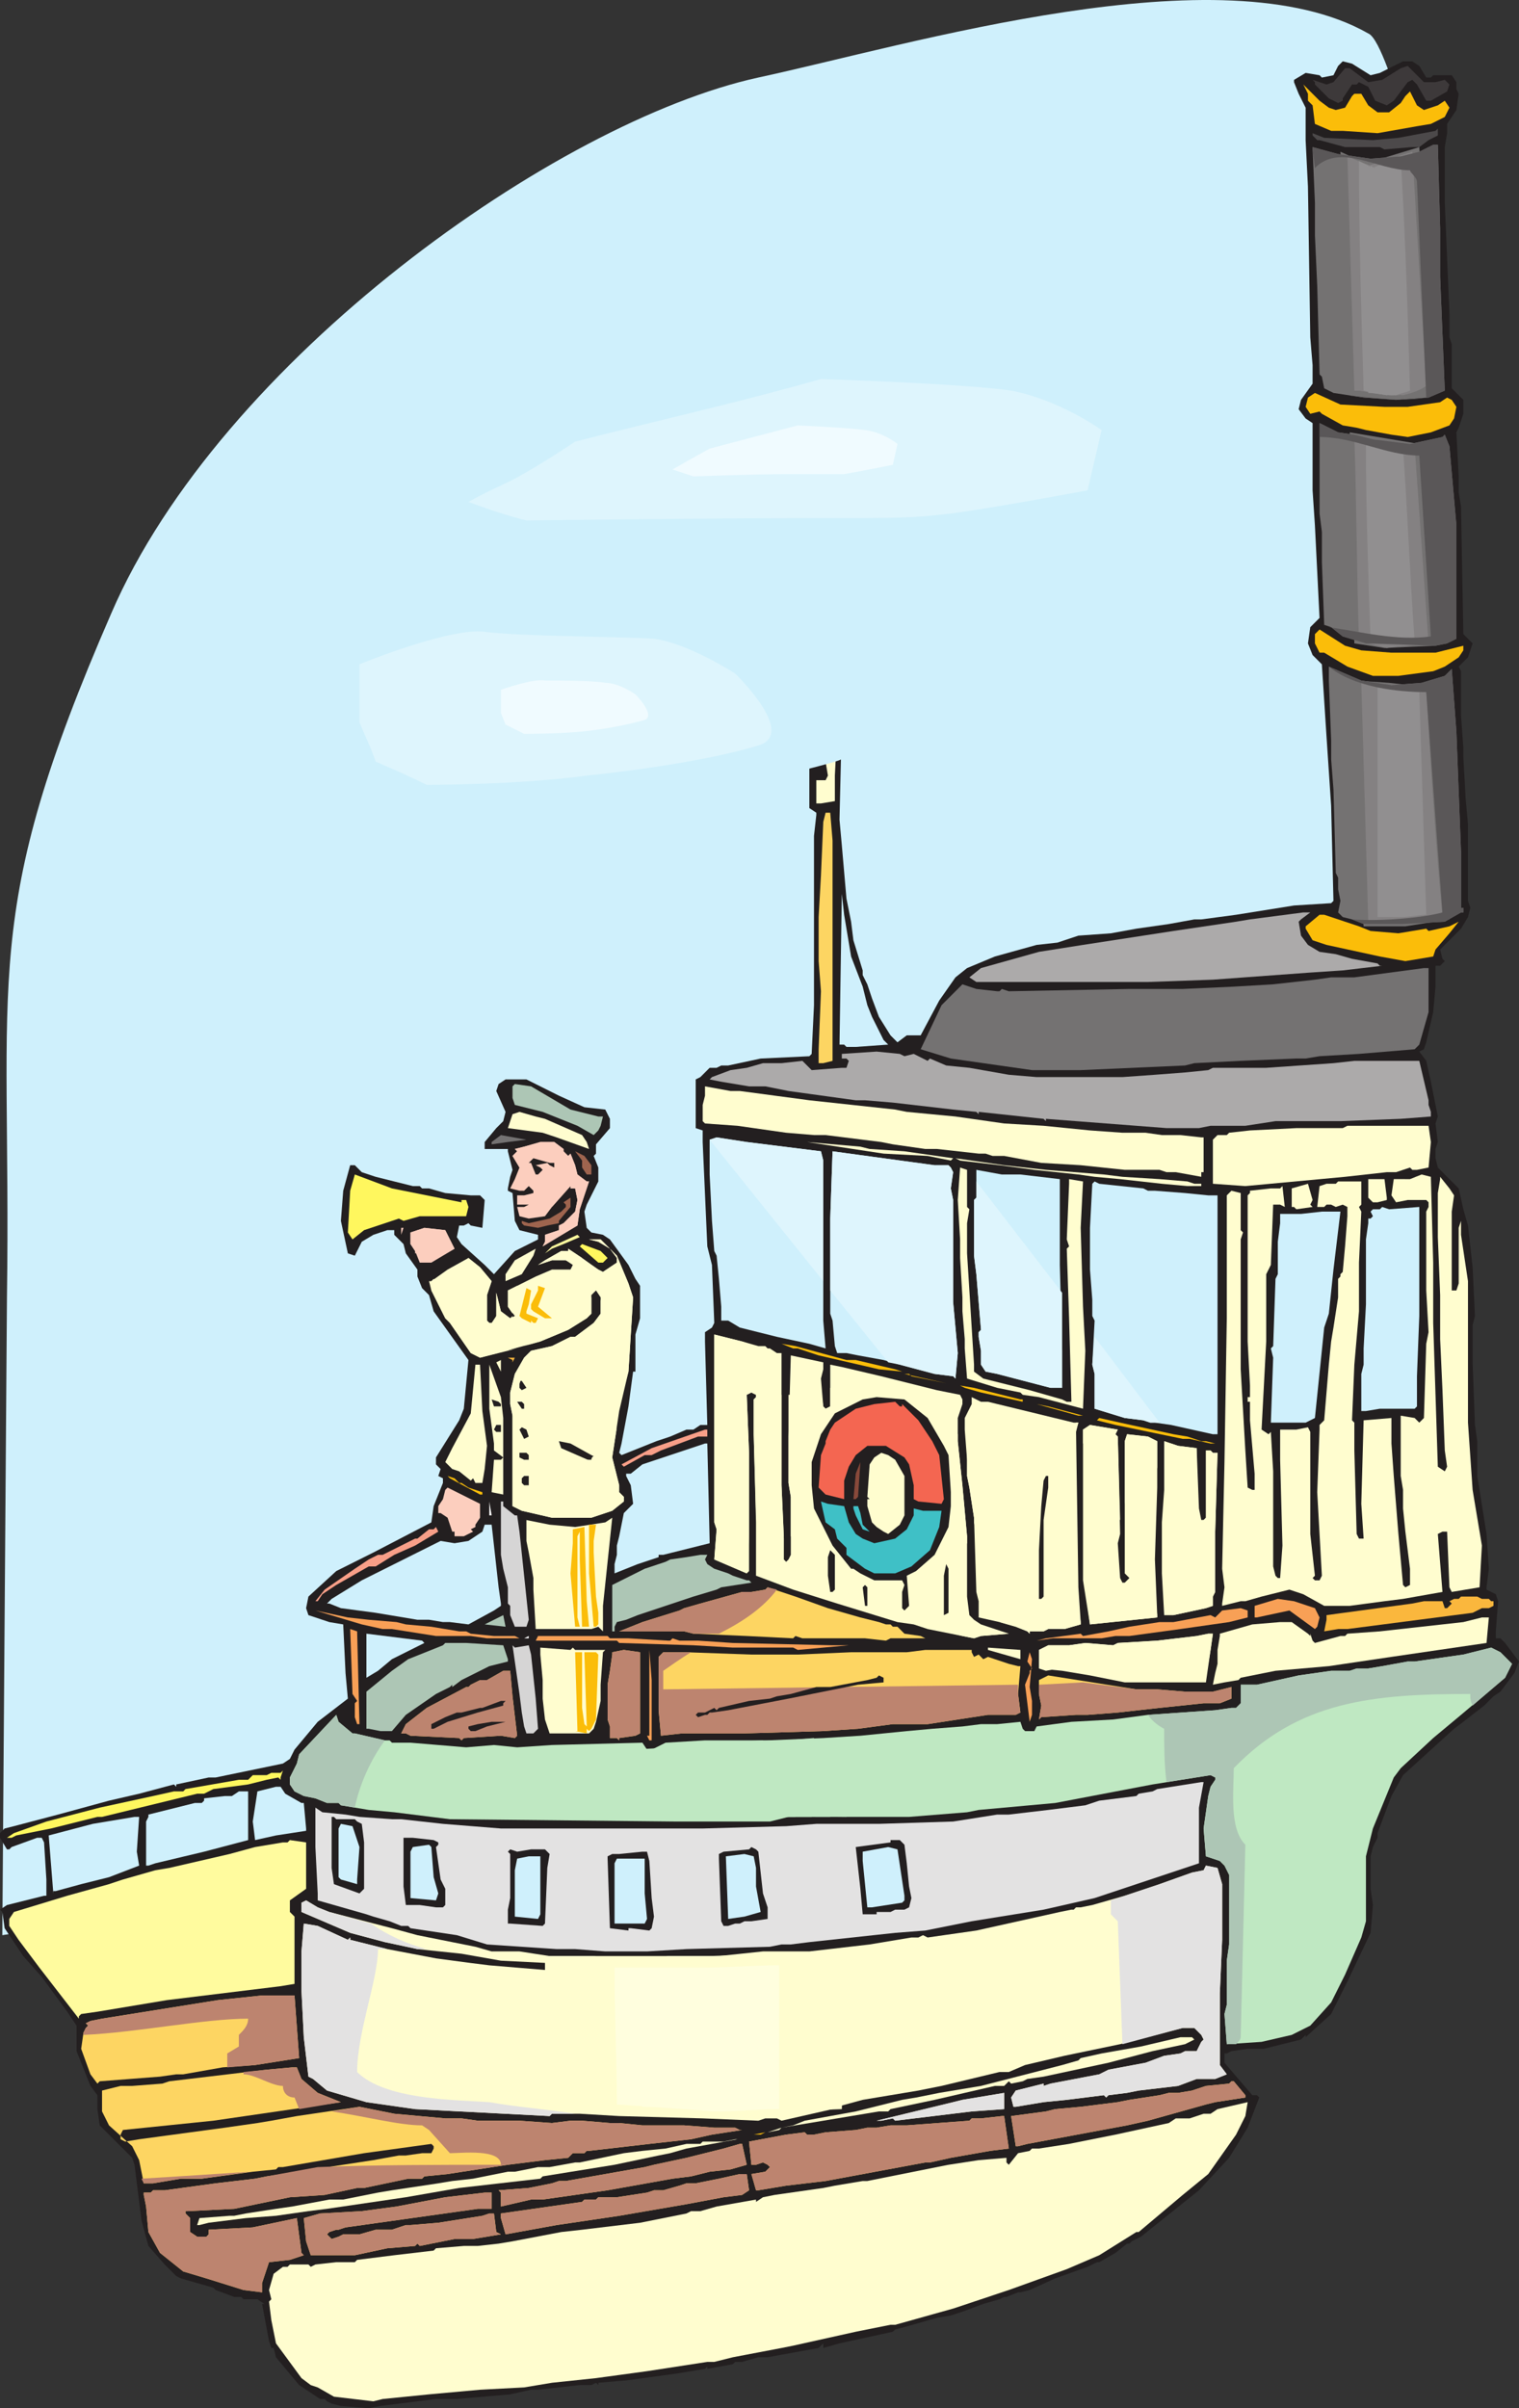 <svg xmlns="http://www.w3.org/2000/svg" width="491.25" height="778.822"><rect width="100%" height="100%" fill="#333333" stroke="none"/><path fill="#cff0fc" fill-rule="evenodd" d="m48 618.322-47.25 7.5 1.5-206.25c1.5-105-9-123 33.75-221.25 35.25-81.75 144-159 209.25-173.25 48.75-10.5 150-41.25 197.25-14.25 3.75 1.5 9 19.5 11.25 25.5 15.75 37.5 1.5 115.5 3 157.5 2.25 55.5 12.75 138.75-30.75 171.75-5.25 27-12.75 68.25-25.5 93.75-15.75 28.5-61.5 81-90 99-75.75 45.75-184.5 22.5-262.5 60"/><path fill="#231f20" fill-rule="evenodd" d="m459 21.322 2.25 3.75h1.5l.75-.75h6l1.5 2.25v2.25l.75 1.5-.75 5.25-3 4.5v3l-.75 4.5v18l1.5 36v7.5l.75 2.25v14.25l3.75 3.75v4.5l-1.5 4.5-.75 1.5.75 14.25v5.25l.75 4.5.75 41.25 3 3-1.5 4.5-3 3 .75 1.5v14.25l.75 10.5v3l.75 13.5.75 8.25v24.75l.75 2.25-.75 3-2.25 3.75-6.75 6.75.75 3 .75.75-1.5 1.5h-1.5v6.75l-.75 8.25-2.25 9.75-.75 2.25-1.5.75 2.25 3 1.5 6.75 2.25 11.25-.75 2.25.75 6-.75 2.25v3l.75 3 6.75 6.75 1.5 6.75 1.5 5.25 1.5 13.5.75 15.75-.75 3v12l.75 20.25.75 5.25v11.25l3 18.75.75 11.25-.75 6v.75l3 1.5.75 2.25-.75 9.75v2.25h1.5l1.5 1.5 4.5 6-1.5 3.75-4.5 6-2.25 1.5-3 3-6.75 5.25-3 2.25-16.5 15-3.75 6.75-4.5 12v1.5l-1.5 3-.75 3v10.5l.75 5.25-.75 9-7.5 15.75-5.25 10.5-8.25 7.5v-.75l-1.5 1.5-12 3h-5.25l-5.25.75-1.5.75H396v3l9 10.5h1.5l.75.75-3.75 9.75-6 9.75-9.75 10.5-18.75 15-3 1.5-.75.75h-.75l-3.75 3-5.25 3h-.75l-3 1.5-10.5 3.75-8.25 3.75-3 .75h-.75l-3.75 1.5h-.75l-1.5.75-5.25 1.5-6 2.25-4.5 1.5-4.5.75-10.5 3-3 .75-.75.75-17.25 3.75-5.25 1.5v-1.5l-1.5 1.5-16.5 3h-3l-5.25 1.5h-2.25l-.75.75-8.25 1.5v-.75l-.75.75-9 1.5-16.5 2.25-9 .75v.75l-.75-.75-1.5.75h-3.75l-13.5 1.5h-2.25l-6.75 1.5-17.25 1.5H141l-18 2.25-3.75.75-9-.75-3-.75-1.5-.75-.75-.75h-1.5l-6.75-4.5-7.5-9-.75-3h-.75l-.75-2.25-2.25-12h.75l-2.25-1.5h-4.5l-.75-.75h-2.25l-6-2.25-.75-.75-10.5-3-1.5-.75-3.75-3.75-5.25-6-2.25-8.25-2.25-18-.75-2.25-10.5-10.5-.75-5.25v-4.5l-2.25-3-4.5-11.25v-8.25l-3-4.5-8.25-11.25-6-6.75-6-9-.75-5.25-.75-.75 2.25-1.5 12-3H15v-5.25l-.75-12-.75-1.5H12l-8.25 3-.75.75h-.75L0 594.322v-1.5l1.5-1.5 3-.75 14.25-3.75 16.5-4.5 9.75-2.25 11.25-3 .75.75v-.75l10.5-2.25h2.25l21.75-4.5 2.25-1.5 1.5-3 7.5-9 9.75-7.5-.75-8.25-.75-15.75-4.5-.75-6.75-2.25-.75-2.25.75-3.75 9-8.25 12-6 18.75-9.75.75-5.25 3-7.5v-1.5l-1.5-.75.75-2.25-1.5-1.5v-2.25l7.5-12 1.5-3.75 1.5-15.75-11.25-15.75-1.5-5.25-2.25-2.25-1.5-3.75v-2.25l-3.75-5.25-.75-3-3-3v-1.5h-2.25l-4.5 1.5-3.75 2.25-2.25 4.5-2.25-.75-2.25-10.5.75-9.75 2.25-8.25h1.5l2.25 2.25 4.5 1.5 12 3h2.25l.75.75h2.25l5.25 1.5 8.25.75h3l1.5 1.5-.75 9-3.75-.75-.75-.75-1.5.75h-1.5l-.75 3.75 1.5 2.25 7.5 6.75 3 3 6.75-7.5 7.5-3.75v-1.5l-6-1.5-1.5-3-.75-9-1.5-.75v-.75l.75-3.75.75-2.25-1.5-6v-.75h-7.5v-2.25l3.75-4.5 2.25-2.25.75-3-3-6.75.75-2.25 2.25-1.5h6.75l10.5 5.25 8.25 3.75 6.75.75 1.5 3v3l-4.5 5.25v3l-.75.75 1.5 3.75v4.5l-3.75 7.5-.75 2.25.75 5.25 1.5 1.5 3.75.75 2.25 1.5 6 8.25 2.25 4.5 1.5 2.25v10.5l-1.5 5.25v12h-.75l-1.5 11.25-2.25 12-.75 3 .75.75 11.25-4.5 4.5-1.5 5.25-2.25h2.25l2.25-1.5h2.25l-.75-27v-3l2.25-1.5.75-1.5-.75-18.75-1.5-6-1.5-33.75v-3.75l-2.25-.75v-15.75l1.5-.75 3-3h2.25l1.5-.75h2.25l10.5-2.25 15.75-.75.75-.75.75-15.75v-54.75l.75-6.75v-.75l-2.25-1.5v-31.5l1.5-.75 3.75 2.25h2.25l2.25.75v.75l.75.75-.75 31.5.75 8.25 1.5 17.25 1.5 7.5.75 6 3 9.75v1.5l1.5 3 1.5 4.5 2.25 6 3.75 6 2.25 2.25 3-2.25h4.5l6-11.25 5.25-7.5 3.75-3 9-3.75 13.5-3.75 6.75-.75 6.75-2.25 10.5-.75 8.25-1.5 10.5-1.5 8.25-1.5h2.25l11.25-1.5 18.75-3 12-.75.75-.75-.75-30.75-1.5-22.5-1.5-23.25-3-3-1.5-3.75.75-5.25 3-3-1.5-30-.75-11.25v-21.75l-2.25-1.5-2.25-3 .75-3 3.75-5.25v-6l-.75-9-.75-48.75-.75-15v-10.5l-2.25-4.5-1.5-3.75v-.75l3.75-2.25 4.5.75.75.75 3.75-.75 1.5-3 1.5-1.5 3 .75 6 3.75 3-.75 7.5-3.75h3l2.25 1.5M92.25 580.072l-1.5-2.25h-1.5l-6 1.5-1.5 9.75.75 6 6.75-1.5 9.75-1.5v-.75l-.75-8.25h-.75l-5.25-3m-12 14.25v-15h-3l-2.25 1.5h-2.25l-6.75.75v.75l-.75.75H63l-15 3.75v.75l-.75 1.5v14.25H48l2.25-.75 15.75-3.75 14.25-3.75v-.75m-36 4.5.75-11.25h-1.5l-13.5 2.25-14.25 3.75 1.5 18.75v-.75H18l8.25-2.25 9-2.25 9.75-3.75-.75-4.5m185.25-100.5-.75-31.5H228l-20.25 6.75-3.75 3h-1.5v.75l1.5 3 .75 6-3 3-1.5 7.5-.75 3v3l-.75 3v3l7.5-3 6.75-2.25v-.75h1.5l15-3.75v-.75m-68.25 15-2.25-20.25h-2.25l-.75 2.25-4.5 3-4.5.75-4.5-.75-25.5 12.75-9.75 6-1.5 1.5h.75l3.75 1.5 11.25 1.5 13.5 2.25h3.75l4.5.75h2.25l6 .75 8.25-4.5 2.25-1.5v-.75l-.75-5.25m-24 18-.75-.75-18-2.25v15-.75l3.75-2.25 4.5-3.75 10.5-5.25m138-222-2.25-13.5-.75-6.75-.75 48.75h1.5l.75.75h3l10.5-.75-1.5-1.5-3.75-7.5-1.5-3.75-1.5-6-3.75-9.75"/><path fill="#3d393a" fill-rule="evenodd" d="m464.25 26.572 3-.75 1.5 1.5-.75 2.25-5.25 3h-1.5l-3-5.25-1.5-1.5-1.5.75-4.5 6-2.25 1.5-3.75-1.5-2.25-4.5-3-1.5-.75.75h-1.5l-3 4.5v.75l-1.5.75-3-1.5-4.5-4.5v-.75l-.75-.75 4.5 1.5 2.25-.75 3.75-4.5h1.5l6 4.5 4.5-.75 6-3.75 2.25-.75 5.25 5.25h3.75"/><path fill="#fbbd09" fill-rule="evenodd" d="m429.75 34.822 2.25.75 3-.75 2.25-3.75.75-.75h2.25l2.25 3.75 3 2.25h3.75l3.75-3 1.5-2.25 1.5-1.5 2.25 4.5 2.25 1.5 4.5-1.5 2.25-1.5 1.5 2.25-1.5 3-4.5 2.25-4.5.75-12.75 2.25-11.25-.75h-3.75l-5.25-2.25-.75-6-1.5-1.5v-2.25l-1.5-3 5.25 5.25 3 2.25"/><path fill="#4c494a" fill-rule="evenodd" d="m462 45.322-3 2.25h-2.25l-9 .75-1.5-.75H435l-8.25-2.25H426l-1.5-1.5v-.75l3.75 1.5 15.75.75 8.25-.75 12-2.25.75-.75v2.25l-3 1.5"/><path fill="#747272" fill-rule="evenodd" d="m465.75 89.572 1.5 36.75-5.25 2.25-10.5.75-10.5-.75-9.75-1.5-3-1.5-.75-3.75-.75-.75-.75-28.5-.75-16.5v-10.5l-.75-17.25v-.75l8.25 2.25 10.5 1.5 9.75-.75 6-1.5 4.5-2.25h1.5l.75 27v15.75m-27.75 51 6 1.5 12 1.5 10.5-2.25.75-.75 1.5 3.75 2.25 25.5v36.75l-3 1.5-3.75.75-22.5-.75-7.5-2.25-3.75-3-2.25-.75-.75-20.25v-9.75l-.75-6v-29.25l6 3 5.25.75m12 81 9.75-.75 7.5-2.25 2.25-2.25 1.5 20.25 1.5 39v18h.75v1.5h-.75l-5.25 3-13.5.75H441l-3.75-1.5-3-.75-1.5-1.5.75-3.75-.75-3.75v-3.75l-.75-1.5-.75-27-.75-9.75v-6l-.75-19.5v-4.5l10.5 4.5 9.75 1.5"/><path fill="#fffdcf" fill-rule="evenodd" d="m270.75 235.822-.75 15v8.25l-4.5.75H264v-7.5h3l.75-1.5-.75-4.5-1.5-2.25-.75-.75H264v-10.5h5.25l1.5 3"/><path fill="#fdd562" fill-rule="evenodd" d="M269.25 271.822v71.25l-3 .75h-1.5v-4.5l.75-18.75-.75-9.75v-14.25l.75-13.5.75-17.25.75-3h1.5l.75 9"/><path fill="#acaaaa" fill-rule="evenodd" d="m420.75 297.322-.75.75.75 4.5 2.25 3 3.75 2.25 5.25.75 5.25 1.5 8.25 1.5.75.75h.75l-12.75 1.5-11.25.75-30.75 2.25-21 .75h-55.5l-2.25-1.5 3.75-3 18.75-5.25 14.25-2.25 29.25-4.5 20.25-3 4.5-.75 17.25-2.25h2.25l-3 2.25"/><path fill="#fbbd09" fill-rule="evenodd" d="m443.25 301.072 9 .75 9-1.5.75.75 6.75-1.5 3-1.5-3 3.75-4.5 5.25-.75 2.25-9 1.5-8.25-1.5-17.25-3.75-4.5-1.5-2.25-3.75v-.75l4.5-3.75h1.5l11.25 3.75 3.75 1.5m4.5-169.5h7.5l10.5-1.5 2.25-1.5 1.5.75 1.5 2.25-.75 3.75-1.5 2.25-6 2.25-7.5 1.5-5.25-.75-8.25-1.5-3-.75-4.5-.75-6.75-3.75-.75-.75-3 .75-1.5-2.25.75-3 2.25-1.5 8.25 3.75 14.25.75m-7.5 78.75 9.75.75h14.25l9-2.25v1.5l-1.5 2.25-4.5 3-3.75 1.5-11.25 1.5H444l-8.25-3-7.5-4.5h-1.5l-1.5-3v-3l1.5-1.5 8.25 5.25 5.25 1.5"/><path fill="#747272" fill-rule="evenodd" d="M462 316.822v10.5l-3 10.5-1.5 1.5-18 1.5-12.75.75-4.5.75h-3l-18 .75-15 .75-3 .75-33.75 1.5h-15.75l-26.25-3.75-9.75-3 6.75-14.25 6.75-6.75 4.5 1.5 6.75.75h.75l.75-.75 2.25.75 39-.75h17.25l16.5-.75 12.75-.75 13.5-1.5 5.25-.75h7.5l22.5-3h1.5v3.75"/><path fill="#acaaaa" fill-rule="evenodd" d="m292.5 341.572 3-.75 4.5 2.25.75-.75 5.25 2.25 7.5.75 12.75 2.25 9 .75H363l10.5-.75 9.75-.75 7.5-.75 1.5-.75h17.25l21.75-1.5 6.75-.75h21l3 12.75v1.5l.75 2.25v1.5l-9.75.75-19.5.75h-21l-9.75 1.5H391.5l-3.75.75h-10.5l-39-3v.75l-.75-.75-21-2.25v.75l-.75-.75-7.5-.75-19.5-2.25-9-.75h-3l-21.75-3-7.5-1.5h-5.25l-9-1.5-3.75-.75.75-.75 6-2.25 5.25-.75 5.25-1.5h6l6.75-.75 3 3 9.75-.75h1.5l.75-2.25-.75-.75h-1.5v-1.5l11.25-.75 7.5.75 1.5.75"/><path fill="#adc6b5" fill-rule="evenodd" d="m184.5 358.822 9 2.25h1.5l-.75 3-.75 1.5-1.5 1.5-5.25-3-11.25-4.5-9-2.25-.75-2.25v-3.75l.75-.75 5.25.75 12.75 7.5"/><path fill="#fffdcf" fill-rule="evenodd" d="m239.25 352.822 22.5 3 27.75 3 3.75.75 15.75 1.5 15.75 2.25 12.75.75 15 1.5 10.5.75h7.5l5.25.75h6l6.75.75h.75v11.25h-.75v1.5l-8.25-1.5h-3l-2.25-.75h-11.25l-14.25-1.5-12.75-.75-12-2.25H321l-2.25-.75h-2.25l-13.5-1.5h-3.75l-10.5-1.5-3.75-.75-18-2.25h-3.75l-9-.75-15.75-2.25-10.5-.75-.75-.75v-5.25l.75-3v-3l8.25 1.5h3m-63 9 12 5.25 1.5 2.25.75 2.25-10.5-3.75-4.5-1.5-11.25-1.5 1.5-4.5 2.25-.75 5.25 1.5 3 .75m286.5 7.5-.75 8.25-3.75.75h-1.5l-.75-.75-4.5 1.5h-3l-13.5 1.5-32.25 3-10.5-.75v-14.25l1.5-1.5h3l.75-.75 6.75-.75 15-.75h15l1.5-.75H462l.75 5.25m-15 12h-5.25v6l1.5 1.5h1.5l3-.75v-.75l-.75-6m-24 8.25.75-1.5-1.5-5.25-5.25 1.5v6h.75l.75.75 5.25-.75-.75-.75"/><path fill="#747272" fill-rule="evenodd" d="m164.25 369.322-5.25.75v-.75l3-2.25 8.25 1.5-6 .75"/><path fill="#cff0fc" fill-rule="evenodd" d="m265.5 372.322.75 3v51.75l.75 9-5.25-1.5-10.5-2.25-12-3-3.75-2.25h-2.25v-4.5l-.75-9-.75-7.5-.75-1.5-.75-9.75-.75-15v-11.25l2.25-.75 9.75 1.5 24 3m41.25 4.5.75.75.75 1.5-.75 5.25.75 3.75v33l1.5 16.5-.75 8.25-.75-.75-6-.75-11.25-3-5.25-1.5-8.25-1.5-3.75-.75h-3l-.75-2.25-.75-8.25-.75-2.25v-30.75l.75-21.75 33 4.5h4.5m23.25 3 12.75 1.5v27.75l.75 27.75v12h-3.75l-17.25-4.5-3.75-.75-1.5-2.25v-4.5l-.75-4.5v-1.5l.75-.75-1.5-18-.75-6v-18l.75-.75v-9l8.25 1.5h6m39.75 4.5 1.5.75h2.25l9.75.75 7.5.75h3v77.25h-1.5l-13.5-3-5.25-.75H372l-2.25-.75-6-.75-9.75-3v-11.25l-.75-3 .75-14.25-.75-1.5v-5.25l-.75-9.75v-13.5l.75-14.25.75-.75 1.5.75 14.25 1.5"/><path fill="#fccebe" fill-rule="evenodd" d="M182.25 371.572v.75l1.5 1.5.75-.75 1.5 3.75.75 3 3 2.25h.75l-3 9-.75 5.25-11.25 6.75.75-1.5v-2.25l4.5-1.5v-1.5l1.5-.75 3.75-3.75.75-3.75-.75-3.75h-1.5v-.75l-6 6.75-2.25 3-5.25.75-3-.75-.75-3h2.25l1.5-.75h-3.75v-3h2.25l3-.75v-.75l-1.5-1.5-1.5 1.5H168l-3-.75 1.5-3 1.5-3.75-2.25-3.75 1.5-1.5-.75-.75 3-.75 5.25-1.5h4.5l3 2.25"/><path fill="#fccebe" fill-rule="evenodd" d="M168 377.572h1.5l1.5 1.5.75 1.5v.75h.75l3-1.5 2.25-.75 2.25.75.75 1.5s.75.75 0 2.25-2.25 3-2.25 5.25v1.5l6-6.75v.75h1.5l.75 3.75-.75 3.75-3.75 3.75-1.5.75v1.5l-4.5 1.5v2.25l-.75 1.5 11.25-6.75.75-5.25 3-9h-.75l-3-2.25-.75-3-1.5-3.75-.75.75-1.5-1.5v-.75l-3-2.25h-4.5l-5.25 1.5-3 .75.75.75-1.5 1.5 2.25 3.75"/><path fill="#fffdcf" fill-rule="evenodd" d="m281.25 371.572 11.25.75 15.75 2.25-.75.75-7.5-1.5-14.25-.75-24.75-3.75 17.25 1.5 3 .75"/><path fill="#9e644e" fill-rule="evenodd" d="M191.25 376.822v3h-1.5l-1.5-2.25v-2.25l-2.25-3 3 1.5 2.25 3"/><path fill="#fffdcf" fill-rule="evenodd" d="m324.75 376.822 13.5 1.5 18.75 1.5 6 .75 12 .75 9 .75 2.25.75h2.25v.75H384l-8.25-.75-13.5-1.5-8.25-.75-5.25-.75-14.25-1.5-11.25-1.5-12.75-1.5-1.5-.75 15.75 2.25"/><path fill="#231f20" fill-rule="evenodd" d="M178.5 376.072h.75v1.5l-1.5-.75-.75-.75-3.75.75 1.5.75.75.75-1.5 1.5h-.75l-1.5-3.75H171l1.5-1.5 5.25 1.5h.75"/><path fill="#fffdcf" fill-rule="evenodd" d="m312.75 390.322.75.75-.75 4.5v9.75l2.25 36v2.25l3 2.25 15 3.75 10.5 3 1.5.75h1.5l-.75-27-.75-22.5.75-.75-.75-2.25.75-18v-1.5l4.5.75-.75 15 .75 25.5.75 14.25-.75 18.75-14.25-3.75-5.25-.75-.75-.75-7.5-1.5-9.75-3-.75-9.75v-3l-.75-9v-4.5l-.75-12.75v-6l-.75-12.75.75-10.5 2.25.75v12"/><path fill="#fff75e" fill-rule="evenodd" d="M149.25 388.822v-.75h1.5l.75 2.25-.75 3h-15l-5.25 1.5-1.5-.75-11.25 3.75-3.75 3-1.5-2.25.75-13.5 1.5-5.25 12 4.5 22.5 4.5"/><path fill="#fffdcf" fill-rule="evenodd" d="M463.5 408.322v19.5l1.5 46.5 2.25 1.5.75-1.5-.75-5.25-.75-19.5-.75-16.5v-14.25l-.75-18.75v-14.25l.75-4.5v-.75l3 3.75 1.5 2.25-.75 5.25v25.5h1.5l.75-2.25v-18l.75-2.25v-.75 5.25l2.25 15v45.75l1.5 21.75 3 18-.75 13.5-9 1.5-.75-1.5-.75-18h-1.5l-1.5.75 1.5 18.75-12.75 2.25-6 .75-11.25 1.5h-8.25l-6.75-3.75-4.5-1.5-9 2.25-5.25 1.5h-1.5l-6 1.5v-.75l.75-5.25-.75-6 .75-34.5.75-46.5v-39.75l1.5-1.5 3 .75v12l.75.75-.75 2.25v42l1.5 26.25.75 12 1.5.75h.75v-5.25l-1.5-17.25v-6h-.75v-1.5h.75v-3.75l-.75-14.25v-47.25l.75-.75v-.75l6.75-.75h3l.75-.75.75 6.75-1.5-.75h-2.25l-.75 19.5-1.5 3v21.75l-1.5 28.5 2.25 1.5.75-.75.75 12.75v30.75l.75 3 .75.75h.75l.75-10.5-.75-27.75v-9.75h5.25l3.75-.75.75 1.5v33l1.5 13.5-.75.75.75.75h1.5l.75-1.5-1.5-27 .75-20.25v-1.5l1.5-1.5 1.5-18 .75-7.5.75-4.5 1.5-9.75v-6l.75-.75v-.75l.75-.75.75-8.25.75-9.75v-3l-1.5-.75-2.25.75-1.5-.75H429l-.75.75H426l.75-6.75 2.25-.75h3l.75-.75h7.5v7.5l-.75.75.75 1.5-.75 16.5v15.75l-1.5 17.25-.75 18 .75.75v9l.75 27 .75 1.5h1.5l-.75-11.25.75-27 9-.75v8.25l.75 10.5 1.5 18.75 1.5 16.5.75.75 1.5-.75v-5.25l-1.5-12-.75-7.5v-6l-.75-4.5v-19.5l4.5.75 1.5 1.5 1.5-1.5.75-24 .75-3.75-.75-13.5v-25.5l.75-1.5v-1.5l-.75-.75h-6l-3.75.75-1.5-2.25.75-5.25H456l3.75-1.5 3 .75.75 27.75m17.25 123-30.75 4.5-20.25 3-17.25 1.5-11.25 2.25-.75.75-4.5.75-3.75.75.75-3.75.75-3v-4.5l.75-4.5v-.75l10.5-3 9-.75h3.75l5.25 3.75.75.75v-.75l.75 2.25.75.75 8.25-2.25h1.5l.75-.75 10.5-.75 27-3 6-1.5h2.25l-.75 8.25"/><path fill="#9e644e" fill-rule="evenodd" d="M180.75 394.822v.75l-3.75.75-3 .75-4.5-.75-.75-.75v-.75l2.25.75 6.75-1.5 3.75-2.25 1.5-1.5v-.75l-.75-.75 2.25-1.5v3l-3.75 4.5"/><path fill="#cff0fc" fill-rule="evenodd" d="M459 390.322v35.25l-.75 19.5v9.75l-.75.75h-11.25l-4.5.75h-1.5v-12l.75-3v-5.25l.75-14.25v-21l.75-5.25v-1.5h.75l.75-.75-.75-1.5.75-.75h2.25l.75-.75 2.25.75 9.75-.75m-27.75 20.25-1.5 14.25-1.5 4.5-3 29.25-3 1.5H411l.75-21-.75-3 .75-.75.75-21.75.75-1.5v-10.5l.75-6v-3h6.75l6.75-.75h6l-2.25 18.75"/><path fill="#fccebe" fill-rule="evenodd" d="M129.75 399.322v-2.25h.75zm17.25 4.5-7.5 4.5h-3.75l-1.5-3.75-1.5-2.25v-3.75l4.5-1.5 6.75.75 3 6"/><path fill="#fffb9e" fill-rule="evenodd" d="m187.5 400.072-5.25 2.25-3.75 1.5-2.25 1.5 2.25-2.25 8.25-3.75.75.75"/><path fill="#fffdcf" fill-rule="evenodd" d="m199.5 406.072 3.75 9 1.5 4.5-1.5 24-3 12.75-2.25 15 2.25 9v2.25l1.5 1.5v1.5l-3.75 3-6.75 2.25H178.5l-9.75-2.25-3-1.5v-29.25l-.75-3.75v-3.75l1.5-6 3-5.25 2.25-2.25 6.75-1.5 6-3h1.5l6-4.5 2.25-3v-5.25l-1.5-2.25-1.5 1.5v6l-1.5 1.5-6 3.75-9 3.75-19.5 5.25-3-1.5-6.75-9.75-1.5-1.5-4.5-9-.75-3H138h1.5l5.25-3.75 6.75-3.75 3.75 3 3.75 4.5-1.5 4.5v8.25l.75.75h.75l1.5-2.25v-7.5l1.5 6 3 2.25 1.5-.75-2.25-3v-5.25l9-4.5 5.25-2.25h6l.75-1.5-2.25-1.5h-4.5l-4.5 1.5 2.25-1.5 5.25-3h2.25v-.75l4.5 3 5.25 3.75 1.5.75 4.5-3v-1.5l-2.25-3-3.75-2.25-3-.75h3.75l5.25 5.25"/><path fill="#fff75e" fill-rule="evenodd" d="m196.5 406.822-1.5 1.5h-1.5l-6-5.25.75-.75 6 2.25 2.25 2.25"/><path fill="#fffdcf" fill-rule="evenodd" d="m168.75 412.072-5.25 2.25v-2.25l3-4.5 6.75-3.75-.75 2.25-3.75 6"/><path fill="#fbbd09" fill-rule="evenodd" d="m174 422.572 4.5 3.75h-2.25l-3.75-2.25-.75-.75v-1.5l2.25-4.5v-1.5l2.25.75-2.25 6"/><path fill="#fbbd09" fill-rule="evenodd" d="m171 421.822-.75 2.25v.75l3.75 1.5-.75 1.5h-.75l-.75-.75v.75l-3-1.5-.75-.75 2.25-9 1.5.75-.75 4.5"/><path fill="#fff" fill-rule="evenodd" d="m240.75 431.572 1.5.75-1.5-.75"/><path fill="#fbbd09" fill-rule="evenodd" d="M273.75 439.822h3l12.75 3 2.25.75-7.5-.75-19.5-4.5-6.75-2.25h-1.5l-3.75-1.5 4.5.75 16.5 4.5"/><path fill="#fab73d" fill-rule="evenodd" d="m165.75 439.822-1.5-.75h2.25l-.75 1.5v-.75"/><path fill="#fffdcf" fill-rule="evenodd" d="m160.5 440.572 1.5-.75v3.75zm-5.25.75.75 15 1.5 11.25-.75 7.5-.75 4.5h-2.25l-.75-1.5-.75.75-3.75-3-2.25-.75-2.25-2.25 2.25-4.5 6-11.25 1.5-15.75h1.5m7.5 17.25v24.75l-3.75-.75.75-10.5H162l.75-.75-3-2.25v-2.25l-1.5-11.25v-14.25l3.75 10.5.75 6.75"/><path fill="#fbbd09" fill-rule="evenodd" d="m294.75 445.072 15 3-3.75-.75-13.5-3h1.5l.75.75"/><path fill="#231f20" fill-rule="evenodd" d="m170.25 448.822-1.5.75-.75-.75v-2.25h.75l1.5 2.25"/><path fill="#fbbd09" fill-rule="evenodd" d="M330 452.572h.75v.75l-13.5-3-5.25-1.5-1.5-.75 4.5.75 15 3.75"/><path fill="#231f20" fill-rule="evenodd" d="M301.5 456.322v.75H300v-5.25h.75l.75 4.5m-139.5-2.25v.75h-2.25l-.75-2.25 2.25.75.75.75m7.5 0v1.5h-.75l-1.5-2.25h1.5l.75.75"/><path fill="#fbbd09" fill-rule="evenodd" d="M350.25 457.822h-1.5l-13.5-3.75 3.75.75 11.25 3m29.25 6 4.5.75 4.5 1.5h1.5l3 .75h.75-2.25l-6.75-1.5h-2.25l-21.75-4.5-6-1.5.75-.75 6.75 1.5 17.25 3.75"/><path fill="#231f20" fill-rule="evenodd" d="m326.25 468.322-1.5 5.25v46.5h-1.5v-36.75l1.5-20.25v-3l2.25.75-.75 7.5M162 463.072h-1.5l-.75-.75.75-1.5h1.5v2.25m9 1.5-1.5.75-1.5-3 .75-.75 1.5.75.75 2.25"/><path fill="#f89f88" fill-rule="evenodd" d="M228.75 463.822v1.5-.75h-3l-12 4.5-3 1.5h-2.25l-6.75 3.75-.75-.75 9.75-5.25 17.25-6h.75v1.5"/><path fill="#fffdcf" fill-rule="evenodd" d="m387 468.322.75 19.5.75 3.75h.75l.75-.75v-21.75h1.5l.75.75h1.5l-.75 25.5v19.5l-.75 1.5v3l-2.25.75-10.5 2.25h-3l-.75-13.5v-16.5l.75-10.5v-15.75l4.5 1.5 6 .75m-26.25-4.5.75.75.75 31.5-.75 3 .75 11.25.75 1.5h.75l1.5-1.5-1.5-1.5v-42.75l.75-2.25 6.75.75 3 1.5v15l-.75 23.25.75 18v.75l-21.75 2.25-2.25-14.25v-48.75l2.25-1.5 9 1.5-.75 1.5m-41.25-10.5 27.75 6.75h1.5l-.75 3 .75 50.25.75 11.25v.75l-5.25 1.5H339l-1.5.75H333v.75l-.75-.75-3.75-1.5-5.25-1.5-6.75-1.5v-5.25l-.75-3-.75-24-1.5-9.75-.75-3.75v-5.25l-.75-9.75v-3.75l2.25-4.5v-2.25l3 1.5h2.25m-74.25-18-5.25-1.5-9-2.25v60.75l.75 2.25-.75 9.75 10.5 4.5.75-.75v-38.25l-.75-18.75 1.5-.75 1.5.75v.75l-.75.75v11.25l.75 28.5v17.25l12 4.5 14.25 4.5 19.5 6 5.25.75 4.5 1.5 15 3 2.25-.75 9-.75-9-3-2.25-1.5-1.5-1.5-.75-6v-19.5l-1.5-16.5-1.5-14.25v-7.5l1.5-4.5v-1.5l-.75-1.5-7.5-1.5-18-4.5-12.75-3-3.75-.75v13.5l-1.5.75-.75-.75-.75-9 .75-3v-2.25l-10.5-2.25-.75 26.25v15l.75 4.5v18.75l-.75 1.5-.75.75-.75-.75v-6.75l-.75-17.25v-42.75h-1.5l-2.25-1.5h-.75l-.75-.75h-2.25m146.25 98.25.75-5.25h-1.5l-3.75.75-12.75 1.5-12.75.75-1.5.75-9-.75-5.25.75H339l-3 1.5v6l7.5.75 9 1.5 11.25 2.25H390l1.5-10.5"/><path fill="#fffdcf" fill-rule="evenodd" d="M241.5 508.822c0-4.5.75-9 .75-12.75v-26.25l-.75-18.75 1.5-.75 1.5.75v.75l-.75.75v11.25l.75 26.25.75-.75c1.5 2.25 2.25 4.5 2.25 7.5 1.5 0 1.5 2.25 1.5 3h2.25s1.5-1.5 2.25-3l-.75-16.5v-29.25c-6-1.5-8.25-8.25-8.25-15.75l-4.5-1.5-9-2.25v60.75l.75 2.25-.75 9.75 10.5 4.5m14.25-12c.75.75 1.5.75 2.25.75 0 2.25 2.25 9 3.75 10.5 7.5 7.5 23.25 12 33.75 7.5 5.25-2.25 13.5-10.5 17.25-16.5v-2.25l-1.5-16.5-1.5-14.25v-2.25c-9.75-11.25-26.25-16.5-41.25-15v6l-1.5.75-.75-.75-.75-5.25c-1.5 0-3 .75-3.75.75-2.25.75-4.5.75-6.75.75v28.5l.75 4.5v12.75m59.25-3.75v-2.25l-1.5-9.75-.75-3.75v-9.75c3.75 6.75 5.25 15.75 2.25 25.5m33-33v2.25l.75-2.25H348m2.25 6.75c3-.75 5.25-3 7.5-3 0 5.25 1.5 25.5 4.5 27.75l-.75-27-.75-.75.75-1.5-9-1.5-2.25 1.5v4.5m13.5 19.5c1.5-3.75 3-8.25 3-13.5.75-1.5 2.25-2.25 2.25-3.75h3.75c0 2.25 1.5 5.25 1.5 6v-9l-3-1.5-6.75-.75-.75 2.25v20.25m12.75-11.25h2.25c0-.75 3.75-6 5.25-6h1.5c.75.75.75 2.25 1.5 3.75v-4.5l-6-.75-4.5-1.5v9m12 16.5h.75l.75-.75v-21.75h1.5l.75.75h1.5l-.75 25.5v19.5l-.75 1.5v3l-2.25.75-10.5 2.25h-3v-5.25c3-.75 6.75-.75 9.75-.75 0-5.25 1.5-15 2.25-24.75m-15 25.5c-6.75 0-14.25.75-21.75 2.25l.75 6 21.75-2.25v-.75l-.75-5.25m-24.75 2.25c-8.25 1.5-17.25 3-25.5 5.25l5.25 1.5 3.75 1.5.75.75v-.75h4.5l1.5-.75h5.25l5.25-1.5v-.75l-.75-5.25m-31.5 6.75 9 2.25-9 .75-2.25.75-3.75-.75-3-.75c3-.75 6-2.25 9-2.25m21 14.25-2.25-.75v-6l3-1.5h6.75l5.25-.75 9 .75 1.5-.75 12.75-.75 12.75-1.5 3.75-.75h1.5l-.75 5.25-1.5 9c-.75-3.75-2.25-7.5-4.5-9.75-12.75 0-30 4.5-47.25 7.5m-8.25-4.5v.75l-10.5-3v-.75l10.5.75v2.25"/><path fill="#231f20" fill-rule="evenodd" d="m191.25 470.572 1.5.75 1.5 1.5-.75.75-12-5.25-.75-2.25 3.75.75 6.75 3.75m-20.25 0v1.5h-1.5l-1.5-.75v-1.5h2.25l.75.75"/><path fill="#fbbd09" fill-rule="evenodd" d="M148.5 479.572h.75l2.25 1.5 4.5 1.5v.75h-.75l-9.75-5.25-.75-.75 2.25.75 1.5 1.5"/><path fill="#231f20" fill-rule="evenodd" d="M171 480.322h-1.5l-.75-.75v-1.5l.75-.75h1.5v3m168 .75-1.5 10.5v24.75l-.75.75H336v-15.75l.75-14.25.75-8.25.75-1.5h.75v3.75"/><path fill="#fccebe" fill-rule="evenodd" d="m155.25 490.822-1.5 2.25v.75l-1.5.75.75.75-3 1.5h-3v-1.5h-.75l-1.5-4.5-2.25-1.5h-.75v.75-3l1.5-2.25.75-3 .75-.75 10.5 5.25v4.5"/><path fill="#fff" fill-rule="evenodd" d="M158.25 490.072v-4.5l.75 4.5zm0 0"/><path fill="#d6d5d5" fill-rule="evenodd" d="m162.75 487.072 3.75 3h.75l.75 5.25 3 28.5-.75 2.25h-3.75l-1.5-3.75v-3l-.75-.75v-5.25l-1.5-6-.75-4.5v-17.25h.75v1.5"/><path fill="#fffdcf" fill-rule="evenodd" d="M195 526.822v.75l-1.5-1.5-2.25.75h-18l-.75-12.75v-3.75l-1.5-8.25-.75-3.75v-6.75l7.5 1.5 8.25.75 9.75-1.5 2.25-1.5-3 28.5v7.5"/><path fill="#fbbd09" fill-rule="evenodd" d="M192 498.322v3.75l.75 14.25.75 5.25v3.75l-.75.75H192l-1.5-17.25v-15.75h2.25l-.75 5.25"/><path fill="#f89f88" fill-rule="evenodd" d="m134.25 499.822-6.75 3-6 3.75h-2.25l-10.5 6-4.5 3-1.5 2.25H102l3-3.75 9.75-6.75 4.5-3 3-1.5h1.5l10.5-5.25h.75l3.75-3h1.5l.75-.75.75 1.5-7.5 4.5"/><path fill="#fbbd09" fill-rule="evenodd" d="M190.5 526.072h-2.25l-.75-21.75v-9l-.75 1.5v26.25l.75 3H186l-1.5-17.25.75-9.75v-4.5l3.75-.75.75 24 .75 8.25"/><path fill="#231f20" fill-rule="evenodd" d="M270 507.322v6.75l-.75.75h-.75l-.75-5.25v-6l.75-2.25 1.5 1.5v4.5"/><path fill="#adc6b5" fill-rule="evenodd" d="m228 504.322.75 1.5 2.25 1.5 4.5 1.5 1.5.75 4.5 1.5h.75l.75.75-9.75 1.5-1.5.75-7.5 2.25-18 6-3.75 1.5-3 .75-.75 1.5v1.5H198v-15l10.5-5.25 6.75-2.25 1.5-.75 5.25-.75 4.5-.75h2.25l-.75 1.5"/><path fill="#231f20" fill-rule="evenodd" d="m306.75 521.572-1.5.75v-12.75l.75-3.75.75 1.5v14.25m-26.25-8.25v6h-.75l-.75-6 .75-.75.75.75"/><path fill="#fab73d" fill-rule="evenodd" d="m481.5 517.072.75.75h.75v1.5l-1.5.75h-2.25l-3 1.5-40.5 5.25h-3l-4.5.75.75-3.75v-1.5l27.75-3.75 3.75-.75h6l.75 2.25h.75l1.5-1.5-.75-.75 1.5-.75h1.5l.75-.75h5.25l1.5.75h2.25"/><path fill="#f8a056" fill-rule="evenodd" d="m425.25 520.072 1.5 3-.75 3-.75.75-8.25-6-10.5 2.25h-.75v-3.75l7.5-2.25 5.25.75 6.75 2.25m-21.75 3-6 1.5-15.75 2.25-16.5 2.25h-4.5l-4.5.75H340.5l-5.25.75 3-.75 11.25-1.5.75.75 8.25-1.5 6.75-1.5 9.75-1.5h4.5l12-2.25 1.5.75 2.25-2.25 6-.75 2.25.75v2.25m-284.25.75 9 .75 3 .75 8.25.75v.75-.75l9 1.5h2.25l1.5.75 7.5.75h6.75l1.5.75h.75-11.25l-5.25-.75H141l-14.25-2.25h-3l-6.75-1.5-15-4.5 10.5 2.25 6.75.75m-3 33.75h-.75l-.75-2.25v-4.5l.75-.75-1.5-2.25-.75-21 2.25.75.75 30"/><path fill="#fff" fill-rule="evenodd" d="m169.5 529.822 1.5-.75v.75zm0 0"/><path fill="#f8a056" fill-rule="evenodd" d="M197.25 529.822h6l12.75.75h.75l.75-.75 2.25.75h6l11.25.75 32.25.75h5.25l-16.5 1.5-1.5-.75H237l-12.75-.75-24-.75-.75-.75h-26.25l.75-1.5h22.5l.75.75"/><path fill="#adc6b5" fill-rule="evenodd" d="m162.75 532.072 1.5 4.5v.75l-6 1.5-9 4.5-3 2.25v-.75l-.75.75-4.5 2.25-9.75 6.75-4.5 5.25H123l-3.75-.75h-.75v-12l8.25-6.75 5.25-3.75 11.25-4.5.75-.75h6.75l12 .75m-6-6.75 6-3 .75 3.75-6.75-.75"/><path fill="#d6d5d5" fill-rule="evenodd" d="m171 532.072.75 3 1.5 14.25.75 9.75-1.5 1.5h-2.25l-.75-2.25-.75-4.5-.75-6-2.25-15.75.75.75 4.5-.75"/><path fill="#fffdcf" fill-rule="evenodd" d="m184.5 533.572.75-.75.75.75h9.75l-.75.75-.75 10.5v5.25l-1.5 6.75-.75 2.25-1.5 1.5h-12.75l-1.5-4.5-.75-6.75v-6l-.75-8.25v-2.25l9.75.75"/><path fill="#bfe8c2" fill-rule="evenodd" d="m489 538.072-2.25 4.5-14.25 12-9 7.5-10.5 9.75-2.25 3-6.75 16.5-2.25 9v21l-1.5 5.25-5.25 12-4.5 9-6.75 7.5-6 3-9.75 2.25-11.25.75-.75-9.75.75-3v-14.25l.75-5.25v-22.5l-1.5-3-1.5-1.5-4.5-1.5-.75-9 1.5-10.5.75-3 1.5-2.25v-.75l-1.5-.75-18.75 3-31.5 6-24.75 2.25-3.75.75-18.75 1.5h-39l-6 1.5h-30l-73.5-.75-18-2.25-8.25-.75-9-1.5-.75-.75h-3.75l-3.75-1.5-3.75-.75-3-1.5-1.5-2.25v-2.25l2.25-4.5.75-3 12-12.75.75 2.25 4.5 3.75h.75l9.75 2.25h1.5l.75.75h6l18 1.5 9-.75 7.5.75 11.25-.75 29.25-.75 1.5 2.25h1.5l4.5-2.25 12.75-.75h20.25l18-.75 12-.75 15-1.5 8.25-.75 9.75-.75 6-.75h5.25l7.5-.75.75 2.25.75.75h3l.75-1.5 11.25-1.5 13.5-.75 11.25-1.5 21.75-1.5 5.25-.75h1.5l1.5-1.5v-6h5.25l13.5-3 10.5-1.5h6l2.25-.75h3.75l4.5-.75 8.25-1.5h2.25l15.75-2.25 9-2.25 3 1.5 3.75 3.75"/><path fill="#f8a056" fill-rule="evenodd" d="M210.75 543.322v19.5H210l-.75-1.5h.75v-27.75l.75 9.75"/><path fill="#fbbd09" fill-rule="evenodd" d="m188.25 552.322.75 5.25.75.75-.75-23.25v-.75h3.75l.75.75-.75 21-1.5 3-.75.75-.75-.75v1.5l-3.75-.75h.75l-.75-25.5h2.25v18"/><path fill="#f8a056" fill-rule="evenodd" d="m333 545.572.75 4.5v4.5l-.75 2.25-1.5-12 1.5-3.75v-.75l.75-.75-1.5-2.25.75-3 .75 2.25-.75 9"/><path fill="#231f20" fill-rule="evenodd" d="M246.75 541.072h-1.5l-.75.75h-2.25l-22.5 5.25-4.5 1.5-.75-.75 3-2.25 12-1.5h.75l1.5-.75 9-2.25h3l.75-.75h2.25v.75"/><path fill="#fdd562" fill-rule="evenodd" d="m165.75 548.572 1.5 12.75-.75.75-4.5-.75-12 .75-.75.75-.75-.75-15.75-.75-1.5-.75h-1.5l1.5-3 6.75-5.25 12.75-6.75h.75l.75-.75 3-1.5h2.25l5.25-3H165l.75 8.25m102-28.5 10.5 3 6 1.5 2.25.75h1.5l.75.75h1.5l2.25 2.25 5.25.75 1.5.75H288l-1.5.75-6.75-.75H259.5l-2.25-.75-.75.75-15-.75-17.25-.75-3-.75h-21l7.5-3 12-3.75 1.5-.75 5.25-1.5 13.5-3.75h3l4.5-.75.75-.75 9 3 10.5 3.75m46.5 14.25.75 1.5 1.5-.75 1.5 1.5 1.5-.75 6.75 2.25 3 .75h.75l-.75 9 .75 6-1.5.75h-9l-19.5 3h-11.25l-11.25 1.5-11.25.75-25.5.75H220.5l-6.75.75-.75-8.25v-17.25l1.5-1.5h7.5l21 .75h15l17.25-.75h18l6-.75h15v.75m60 12 9 .75h9l6-1.5v3.75l-3.75 1.5h-5.25l-14.25 1.5-13.5 1.5-9.75.75H348l-11.25.75-.75.75.75-4.5-.75-3.75v-4.5l3-1.5 28.5 4.5h6.75M207 553.072v7.5l-1.5.75-5.25.75v.75l-.75-.75h-2.25v-3.75l-.75-2.25v-11.25l.75-4.5.75-5.25v-.75l3.75-.75 5.25.75v18.75"/><path fill="#bd846f" fill-rule="evenodd" d="m165.75 548.572 1.5 12.75-.75.75-4.5-.75-12 .75-.75.75-.75-.75-15.75-.75-1.5-.75h-1.5l1.5-3 6.75-5.25 12.75-6.75h.75l.75-.75 3-1.5h2.25l5.25-3H165l.75 8.25m184.5-4.5-14.25.75v3l.75 3.75-.75 4.5.75-.75 11.25-.75h3.75l9.75-.75 13.5-1.5 14.25-1.5h5.25l3.75-1.5v-3.75l-6 1.5h-9l-9-.75h-6.75l-17.25-2.25m-21 .75-114.75 1.5v-6c2.25-1.5 5.25-3.75 9-6h-9l-1.5 1.5v17.25l.75 8.25 6.75-.75h20.25l25.5-.75 11.25-.75 11.25-1.5H300l19.5-3h9l1.5-.75-.75-6v-3m-96.75-16.5c7.5-3.75 14.25-8.25 18.75-14.25l-3-.75-.75.75-4.5.75h-3l-13.5 3.75-5.25 1.5-1.5.75-12 3.75-7.5 3h21l3 .75h8.25m-25.5 24.75v7.5l-1.5.75-5.25.75v.75l-.75-.75h-2.25v-3.75l-.75-2.25v-11.25l.75-4.5.75-5.25v-.75l3.75-.75 5.25.75v18.75"/><path fill="#231f20" fill-rule="evenodd" d="m285.75 544.072-8.25.75-22.5 4.5-19.5 3.75-5.25.75h-.75l-.75.75H228l-2.25.75-.75-.75.75-.75H228l3-1.5.75.75.75-.75 9.75-2.25 6.75-.75 2.25-.75 4.5-.75 8.25-2.25h4.5l12-2.25 3-.75.75-.75 1.5.75v1.5m-123 6.75v.75l-8.25 2.25-9.75 3-4.5 2.25h-.75v-1.5l4.5-2.25 3.75-1.5h1.5l6-1.5h.75l6-2.25h1.5l-.75.75m-5.25 7.5-3.75 1.5h-1.5l-.75-.75v-.75l3-.75 4.5-.75h4.5l-6 1.5"/><path fill="#fff75e" fill-rule="evenodd" d="M90.75 574.822v.75l-.75-.75-3.75.75-6 1.5-11.25 1.5-3 1.5h-2.25l-30.75 7.5h-1.5l-15 3.75-11.25 2.25-1.5.75h-1.5l2.25-1.5 10.5-3.75 17.25-4.5 17.25-3.75 6.75-1.5h3l.75-.75 17.25-3h3l1.5-1.5h4.5l1.5-.75h3l.75-.75-.75 2.25"/><path fill="#e3e2e2" fill-rule="evenodd" d="M387.75 584.572v18L354 613.822l-16.5 3.75-23.25 3.75-15 3-9.75.75-27.75 3-6 .75h-3l-3.75.75-27 .75-12.75.75h-13.5l-9.75-.75h-6l-22.5-1.5-9.75-3-15-2.25-.75-.75h-2.25l-3.75-1.5-5.25-1.5-2.25-.75-15.75-4.5v-2.25l-.75-15v-12.75l2.25 1.5 7.5.75 4.5.75 10.5.75h3l13.5 1.5 18.75 1.5h65.25l27-.75 9.75-.75h20.25l24-.75 14.25-2.25h3.75l12.75-1.5 12-1.5 4.5-1.5 12-1.5.75-.75 4.5-.75 1.5-.75 14.25-2.25h.75l-1.5 8.25"/><path fill="#231f20" fill-rule="evenodd" d="m114.75 588.322.75.75 1.5.75.75 6v15l-1.5 1.5-8.25-3-.75-5.25v-16.5h.75l.75.75h6m25.5 6.75 1.5.75v.75l-.75.75 1.5 10.5 1.5 3v5.25l-.75.75H141l-5.25-.75h-4.5l-.75-6v-15.75h3l6.75.75"/><path fill="#fffb9e" fill-rule="evenodd" d="m99 610.822-5.25 3.75v3.75l1.5 1.5v21.75l-4.5.75-36.75 4.5-22.5 3.75-5.25.75-.75.75v.75l-12.75-16.5-6.75-9-3-4.5v-2.25l1.5-2.25 17.25-5.25 13.5-3.75 4.5-1.5 10.5-3 4.5-.75 19.5-4.5 8.25-2.25 9-1.5H93l.75-.75 5.25.75v15"/><path fill="#231f20" fill-rule="evenodd" d="m292.5 596.572.75 6 .75 7.5.75 3.75-.75 3-1.5.75h-3l-1.5.75h-4.5v.75H279l-.75-8.25-1.5-13.5 11.25-1.5v-.75h3l1.5 1.5m-47.25 2.25 1.5 13.5 1.5 4.5v3.75l-5.25.75h-2.25l-1.5.75h-1.5l-2.25.75H234l-.75-1.5-.75-20.25v-1.5l1.5-.75 8.25-.75.75-.75 1.5.75.75.75m-67.5.75-.75 4.5-.75 18-.75.75-10.5-.75h-.75v-4.5l.75-3.75v-14.25l-.75-.75.75-.75 2.25.75 4.5-.75h4.5l1.5 1.5m32.25 2.25.75 12 .75 6-.75 3.75-.75.75-6-.75h-.75v.75l-6-.75-.75-22.5v-.75l1.5-.75h2.25l7.5-.75h1.5l.75 3"/><path fill="#fffdcf" fill-rule="evenodd" d="M395.25 609.322v18l-.75 17.25v23.25l2.25 3-3.75 1.5h-6l-6 2.25-12.75 1.5-3.75.75-6 .75-.75.75-.75-.75-12 1.5-7.5.75-9 1.5h-.75l-.75-3 1.5-2.25 9-2.25v.75l2.25-.75 15.75-3 3-1.5 12-2.25 6-2.25 5.25-.75 1.5-.75H387l1.5-3 .75-.75-.75-1.5-2.25-2.25h-3.75l-20.25 5.25-18 3.75-12.75 3-5.25 2.25h-3l-18.75 4.5-7.5 1.5-18 3-8.25 2.25H270l-.75.75-16.5 3.75-1.5-.75h-3.75l-2.25.75-18-.75-27-.75-12.75-.75h-9l-.75.75-43.5-2.25-15.75-2.25-12.75-3.75-4.5-3.75-1.5-.75-1.5-12.75-.75-15v-12.75l.75-9 4.5.75 9.75 4.5.75-.75v.75l12 3 15.75 3 11.25 1.5 6 .75 18 1.5 5.25-.75.75-.75-2.25-1.5-3 .75-15-.75-12.75-2.25-14.25-1.5-10.5-2.25-11.25-3-15.75-6.75v-3l1.5-.75 3.75 2.25 3.75 1.5 20.25 5.25 8.25 2.25 18.75 3.75 5.25 1.5h9l9.75 1.5H192l8.25 1.5 12.75-.75 3-.75h16.5l14.25-1.5h15l19.5-2.25 13.5-2.25H297l1.5-.75 1.5.75 15.75-2.25 27-6 3.75-.75h.75l.75-.75h1.5l3.75-.75 10.5-3 11.25-3.75 10.5-3.75 3.75-.75.75-1.5 3.75.75 1.5 5.25m-81 73.5 10.5-.75v-5.25l-13.5 2.25-3 .75-24.75 6h1.5l3.75-.75.75.75 24.75-3"/><path fill="#fffdcf" fill-rule="evenodd" d="m386.25 659.572-3 1.5-10.5 2.25-14.25 3.75-21 4.5-5.25.75-1.5.75-3.75.75-.75-.75-1.5 1.5h-3l-19.5 4.5-14.25 3-.75.75h-3l-31.5 5.25-.75.75-3.75.75 4.5-1.5 3.75-.75 3.75-1.5 16.5-3 15-3.75 4.5-.75 7.5-1.5 13.5-2.25 26.25-6.75 5.25-1.5.75-.75 6.75-1.5 12.75-2.25 12.75-3h3.75l.75.75m13.5 30.75-9 12.75-8.25 6.75-14.25 12h-.75l-12 7.5-10.5 4.5-18.75 6.75-18 6-18.75 5.25H288l-11.25 2.25-20.25 4.5-3.75.75-15.75 3-6 1.5h-2.25l-19.5 3-16.5 2.25-14.25 1.5-9 1.5-14.25.75-16.5 1.5-15 1.5-3 .75-12.75-1.5-5.25-3-2.25-.75-3-2.25-8.25-11.25-1.5-7.5-.75-6 .75-.75-.75-3 1.5-5.25 3-2.25H93l.75-.75h6l.75.75 1.5-.75 6.75-.75h6l.75-.75 12-1.5 12.75-1.5.75-.75 9-.75h4.5l6.75-.75 4.5-.75 15.75-3 6.75-.75 18.75-2.25 15-3 1.5-.75h3l5.25-1.5 12.75-2.25v.75l2.25-1.5 3.75-.75 15.75-2.25 3.75-.75 9-1.5h1.5l26.25-5.25 9.75-1.5 9-.75h.75-.75v1.5l.75.75 3-3.75 3.75-.75.75-.75H336l9.75-1.5 15-3 17.25-3.75 2.25-1.5h4.5l4.5-1.5h2.25l2.25-1.5 9.75-2.25-.75 4.5-3 6"/><path fill="#fdd562" fill-rule="evenodd" d="m326.25 694.822-6 .75-12.75 2.25-6.75 1.5h-1.5l-32.25 6-12.75 1.5-9 1.5h-.75l-1.5-5.25 4.5-.75 1.5-1.5-.75-.75-1.5-.75-2.25.75H243l-.75-7.5 12-2.25 6-.75.75.75h2.25l3.75-.75 9.75-.75 3.75-.75h3l4.5-.75h5.25l20.25-1.5.75-.75h3l6.75-.75h.75l1.5 10.5m-84.75 5.25-5.25 1.5-6.75.75-6 1.5-6 .75-21 3.75-21 3h-3.75l-9.75 2.25v-4.5l-.75-.75 9.75-.75 7.5-1.5 2.25-.75H183l25.5-4.5 3-.75 10.5-2.25 12-3 5.25-1.5h.75l1.5 6.75m.75 8.25-.75-5.25h-2.25l-6.75 1.5-7.5 1.5h-3l-2.25.75-5.25 1.5h-3l-2.25.75-9.75 1.5h-6l-.75.75H189l-.75.75-26.25 3.75v1.5l1.5 5.25 16.5-3 20.25-3 21.75-3.75 12-2.25 6-.75 2.25-1.5m-83.25 6v-5.25h-2.25l-12.75 1.5-15.75 3-11.25 1.5-13.5.75-5.25 1.5.75 7.5 1.5 4.5h14.25l10.5-2.25 9-.75.75-.75.75.75 11.25-2.25h6l9-1.5-1.5-.75-.75-6h-1.5l-2.25.75-14.25 2.25-9 .75h-1.5l-4.5 1.5h-5.25l-5.25 1.5H111l-1.5.75-2.25.75-1.5-1.5.75-.75 2.25-.75h.75l2.25-.75 42.75-6h4.5m-61.5-42-1.5-3.75h-1.5l-8.25.75-31.5 3.75-2.25.75-9.75.75H39l-6 1.5v6.75l2.25 4.5 7.5 6.75 2.25 4.5 1.5 7.5h3l9-1.5h6.75l16.5-2.25 7.5-.75.75-.75h1.5l26.25-4.5 21.75-3 .75.75v.75l-.75 1.5h-3l-5.25.75H129l-8.25 1.5-34.5 5.25-3.75.75-12.75 1.5-16.5 2.25H49.5l-.75.75H46.5v.75l.75 3.75.75 8.25 3.75 6.75 7.5 6 7.5 2.25 12 3.75 6 .75v-3l2.25-6.75 6.75-.75 4.5-1.5-.75-.75-1.5-11.25-14.25 3-14.25.75v1.5l-.75.75h-3l-2.25-1.5v-4.5l-1.5-1.5v-.75h.75l15-.75 18-3.75 11.25-.75 10.5-2.25h2.25l14.25-3h4.5l.75-.75 7.5-.75 19.5-3 12-1.5 7.5-.75 1.5-1.5H189l.75-.75h.75l19.5-2.25 13.5-1.5 6.75-1.5 9.75-1.5h-.75l-1.5-.75H231l-9.75-.75h-13.5l-7.5-.75h-3l-9-.75h-3.75l-6 .75-10.5-.75h-13.5l-5.25-.75H144l-16.5-1.5-11.25-2.25-20.25 3-8.25 1.5-4.5.75-10.5 1.5-27.75 3.75-4.5.75-1.5-.75v-1.5l.75-1.5 29.25-3 41.25-6-7.5-3-5.25-4.5m-.75-6.75-14.25 2.25-10.5.75-12.75 2.25H57l-5.25.75-19.5 1.5-.75.75-2.25-3-3-8.25.75-5.25.75-1.5.75-.75-.75-.75 1.5-.75 3.75-.75 37.5-6 14.25-1.5h10.5l1.5 20.25m306 12v.75l-9.75 1.5-3 .75-18.75 5.25-6.75 1.5-32.25 6-3 .75h-.75l-1.5-9.75 11.25-1.5 3-.75 8.25-.75 12-1.5 3.75-.75 9.75-1.5 3-.75h3l4.5-.75 4.5-1.5 7.5-.75.75-.75h.75l3.75 4.5"/><path fill="#fbbd09" fill-rule="evenodd" d="m243.75 690.322 3.75-.75-1.5.75zm0 0"/><path fill="#fffdcf" fill-rule="evenodd" d="m222 694.822-5.25 1.5-3.75.75-14.25 3-23.25 3.75-.75.75-26.25 3-17.25 3-25.5 3.75-6 .75-10.5 1.5-9.75.75-12 1.5-3 .75h-.75l.75-2.25 9.75-.75h1.5l3.75-.75 9.75-1.5 5.25-.75 12-2.25h4.5l11.25-2.25 4.5-.75 15-2.25 4.5-.75 6.75-.75 11.25-2.25h2.25l7.5-1.5h3.75l8.25-1.5h1.5l14.25-3 6-.75 7.5-.75 6.75-1.5h4.5l.75-.75H234l3.75-.75h.75l-16.5 3m-82.5-278.25v-2.25l.75-.75c2.25 6.75 11.25 21.75 18 23.25 3 0 6 0 9-.75l-12 3-3-1.5-6.75-9.75-1.5-1.5-4.5-9v-.75m30 18.75c7.5-2.25 15.75-7.5 18.75-12.75 1.5-.75 2.25-2.25 3-3v5.25l-1.5 1.5-6 3.75-9 3.75-5.25 1.5m24.75-15v4.5l-2.25 3-6 4.5h-1.5l-6 3-6.75 1.5-2.25 2.25-3 5.25-1.5 6v3.75l.75 3.75v29.25l3 1.5 9.75 2.25h12.75l6.75-2.25 3.75-3v-1.5l-1.5-1.5v-2.25l-2.25-9 1.5-9.75c-.75 3-3 5.25-5.25 8.25-.75.75-3 .75-3 2.25h-1.5c0 3 6.75 8.25 8.25 10.5 0 1.5-.75 3-.75 4.5-9.75 1.5-18.75-1.5-29.25-1.5 0-16.5-6-30.75 3.75-45.75 9.75-1.5 27.75-5.25 22.5-19.5m7.5 28.5 1.5-5.25 1.5-24-1.5-4.5-3.75-9-5.25-5.25h-3.75l3 .75 3.75 2.25 2.25 3v1.5l-4.5 3-1.5-.75-2.25-1.5c2.25 3 3.75 4.5 6.75 5.25 0 9.75 4.5 23.25 3.75 34.5m-13.5-42c-1.5 0-3 .75-3.75 1.5l-1.5-.75h-4.5l-4.5 1.5 2.25-1.5 5.25-3h2.25v-.75l4.5 3m-21 9-3 1.5v5.25l1.5 2.25c0-3 .75-6.75 1.5-9m-1.5 9.75-.75.75-3-2.25-1.5-6v7.5l-.75 2.25c.75-.75.75-1.5 1.5-1.5 0-.75.75-1.5.75-2.25 0 .75 2.25 2.25 3 3l.75-.75v-.75m-6.75 2.25h-.75l-.75-.75v-8.25l1.5-4.5-3.75-4.5-3.75-3-.75.75c1.5 3 3.75 5.25 6 9.75 1.5 3.75-3 7.5 1.5 11.25l.75-.75"/><path fill="#cff0fc" fill-rule="evenodd" d="m116.25 597.322-.75 10.5v1.5l-5.25-1.5-.75-.75v-15.75l.75-1.5 3.75.75 2.25 6.75m24 9.75 1.5 5.25-.75 2.25-8.25-.75v-15l.75-1.5 5.25-.75.75.75.75 9.75m34.5 12-.75 1.5-7.5-.75v.75-15.75l.75-3.75 3.75-.75h3.75v18.75m33.75-12v5.25l.75 8.25-.75 1.5h-9.75v-19.5l.75-1.5h9v6m36-3v6l1.5 8.25-5.25 1.5-5.25.75-.75-20.25 6-.75 3 .75.75 3.75m48 9v1.5l-.75.75-9.75 1.5h-1.5l-1.5-15v-3l8.25-1.5 3 .75 2.25 15"/><path fill="#231f20" fill-rule="evenodd" d="m300 458.572 5.25 9 1.5 3 .75 12v4.5l-.75 6.75-4.5 9-6 5.25-3 1.5.75 9.75-1.5 1.5-.75-.75v-5.25l.75-2.25-.75-1.5h-9l-4.5-2.25-2.25-1.5h-.75l-6-7.5-6-12-.75-7.5v-7.5l3-9 4.5-6.75 9-4.5 4.5-.75 9 .75 7.5 6"/><path fill="#fffdcf" fill-rule="evenodd" d="m289.5 472.072 3 5.25v12.75l-1.5 3-3.75 3-1.5-.75-2.25-1.5-1.5-1.5-1.5-5.25v-2.25h.75l-.75-.75.75-10.5 1.5-2.25 2.25-1.5 2.25.75 2.25 1.5"/><path fill="#88493a" fill-rule="evenodd" d="M276.75 484.822H276l.75-8.25 1.5-3.75-.75 11.25-.75.75"/><path fill="#3fc0c6" fill-rule="evenodd" d="m273 487.072 1.5 5.25 2.25 3.75 2.25 1.5 3.75 1.5 6.75-1.5 3.75-3 2.25-4.5v-2.25l3 .75h6l-.75 5.25-3 7.5-6 5.25-5.25 2.25h-6.75l-3-1.5-6-4.5v-2.25l-3-3-.75-3-3-2.25-1.5-6.75 2.25.75 5.25.75"/><path fill="#3fc0c6" fill-rule="evenodd" d="m279 493.072 2.25 2.25-2.25-.75-2.25-4.5-.75-2.25v-.75h1.5l.75 2.25.75 3.75"/><path fill="#f46651" fill-rule="evenodd" d="M291.75 454.822v-.75l5.25 5.25 4.5 6.75 2.25 4.5 1.5 14.25-.75 1.5-7.5-.75-1.5-.75v-4.5l-1.5-6.75-1.5-2.25-6-3.75h-6l-3.75 3-2.25 3.75-1.5 4.5v6l-6-1.5-2.25-2.25.75-10.5 1.5-3.75v-.75l1.5-3.75 1.5-2.25 6.75-4.5 6-1.5 6.75-.75 1.5 1.5h.75"/><path fill="#def5fd" fill-rule="evenodd" d="m229.5 368.572 36.75 45.75v-39l-.75-3-24-3-9.75-1.5-2.25.75m39 48.75 18.75 23.25 3.75.75 11.25 3 6 .75.75.75.75-8.25-1.5-16.5v-33l-.75-3.75.75-5.25-.75-1.5-.75-.75h-4.5l-33-4.5-.75 21.75v23.25m106.5 42.75-21-27.75-.75 9 .75 3v11.25l9.75 3 6 .75 2.25.75h3m-31.5-42-27.75-36v5.25l-.75.75v18l.75 6 1.5 18-.75.75v1.5l.75 4.5v4.5l1.5 2.25 3.75.75 17.25 4.5h3.75v-30.75"/><path fill="#bd846f" fill-rule="evenodd" d="m326.25 694.822-6 .75-12.75 2.25-6.75 1.5h-1.5l-32.25 6-12.75 1.5-9 1.5h-.75l-1.5-5.25 4.5-.75 1.5-1.5-.75-.75-1.5-.75-2.25.75H243l-.75-7.5 12-2.25 6-.75.75.75h2.25l3.75-.75 9.75-.75 3.75-.75h3l4.5-.75h5.25l20.25-1.5.75-.75h3l6.75-.75h.75l1.5 10.5M27 658.072c17.25-.75 39-5.25 53.25-5.25 0 2.25-1.5 3.75-3 5.25v3.75l-3.75 2.25v4.5l9-.75 14.25-2.25-1.5-20.25h-10.5l-14.25 1.5-37.5 6-3.75.75-1.5.75.75.75-.75.75-.75 1.5v.75m51.75 12v.75c3.75 0 9 3.75 12.75 3.75 0 2.25 1.5 3.75 3.75 3.75l1.5 3.75 13.5-2.25-7.5-3-5.25-4.5-1.5-3.75h-1.5l-8.25.75-7.5.75m28.5 12.75 9-1.5 11.25 2.25 16.5 1.5h5.25l5.25.75H168l10.5.75 6-.75h3.75l9 .75h3l7.5.75h13.5l9.75.75h6.75l1.5.75h.75l-9.75 1.5-6.75 1.5-13.5 1.5-19.5 2.25h-.75l-.75.75h-3.75l-1.5 1.5-7.5.75-12 1.5-19.5 3-7.5.75-.75.75H132l-14.25 3h-2.25l-10.5 2.25-11.25.75-18 3.75-15 .75H60v.75l1.5 1.5v4.5l2.25 1.5h3l.75-.75v-1.5l14.25-.75 14.25-3 1.5 11.25.75.75-4.5 1.5-6.75.75-2.25 6.75v3l-6-.75-12-3.75-7.5-2.25-7.5-6-3.75-6.75-.75-8.25-.75-3.75v-.75h2.25l.75-.75h3.75l16.5-2.25 12.75-1.5 3.75-.75 16.5-3c19.5-.75 39.75-.75 59.25-.75 0-5.25-12.75-3.75-16.5-3.75l-6.75-7.5-2.25-1.5c-7.5 0-18.75-3-29.25-4.5M81 702.322c-11.25.75-23.25 1.5-35.25 2.25l.75 1.5h3l9-1.5h6.75l15.75-2.25m160.5-2.25-1.5-6.75h-.75l-5.25 1.5-12 3-10.5 2.25-3 .75-25.5 4.5h-2.25l-2.25.75-7.5 1.5-9.75.75.75.75v4.5l9.75-2.25h3.75l21-3 21-3.75 6-.75 6-1.5 6.75-.75 5.25-1.5m.75 8.25-.75-5.25h-2.25l-6.75 1.5-7.5 1.5h-3l-2.25.75-5.25 1.5h-3l-2.25.75-9.75 1.5h-6l-.75.75H189l-.75.75-26.25 3.75v1.5l1.5 5.25 16.5-3 20.25-3 21.75-3.75 12-2.25 6-.75 2.25-1.5m-83.25 6v-5.25h-2.25l-12.75 1.5-15.75 3-11.25 1.5-13.5.75-5.25 1.5.75 7.5 1.5 4.5h14.25l10.5-2.25 9-.75.75-.75.75.75 11.25-2.25h6l9-1.5-1.5-.75-.75-6h-1.5l-2.25.75-14.25 2.25-9 .75h-1.5l-4.5 1.5h-5.25l-5.25 1.5H111l-1.5.75-2.25.75-1.5-1.5.75-.75 2.25-.75h.75l2.25-.75 42.75-6h4.5m243.75-36.75v.75l-9.75 1.5-3 .75-18.75 5.25-6.75 1.5-32.25 6-3 .75h-.75l-1.5-9.75 11.25-1.5 3-.75 8.25-.75 12-1.5 3.75-.75 9.75-1.5 3-.75h3l4.5-.75 4.5-1.5 7.5-.75.75-.75h.75l3.75 4.5"/><path fill="#fffdcf" fill-rule="evenodd" d="M176.25 632.572v47.25l58.5 3.75 37.5-1.5 1.5-51-44.25 1.5h-53.25"/><path fill="#fffdcf" fill-rule="evenodd" d="M183.75 634.072c0 15.75.75 30.75.75 45.75 16.5 1.5 32.25 2.25 49.5 3.75 9.75-.75 21-1.5 31.5-1.5.75-16.5.75-33 1.5-49.5-13.5.75-25.5.75-38.25 1.5h-45"/><path fill="#fffdcf" fill-rule="evenodd" d="M191.25 635.572c0 15 .75 30 .75 45l40.5 2.25c9 0 17.25-.75 26.25-.75 0-16.5.75-32.25.75-48-10.5.75-21 .75-31.5 1.5h-36.75"/><path fill="#fffede" fill-rule="evenodd" d="M198.75 636.322c0 15 .75 30 .75 44.25 10.5.75 21.75 1.5 32.25 2.25 6.75 0 13.5-.75 20.25-.75v-46.5c-8.25 0-16.5.75-24.75.75h-28.5"/><path fill="#fffede" fill-rule="evenodd" d="M206.25 637.072c0 15 .75 29.25 1.5 44.25 7.5 0 15 .75 23.25 1.5 4.5-.75 9.75-.75 14.25-.75 0-15-.75-30-.75-45h-38.25"/><path fill="#fffede" fill-rule="evenodd" d="m213 638.572 2.25 42.75 14.25.75h9.75l-1.5-44.25-11.25.75H213"/><path fill="#bfe8c2" fill-rule="evenodd" d="m205.5 586.822-1.5-21 69.75-3.75v25.5l-68.25-.75"/><path fill="#bfe8c2" fill-rule="evenodd" d="M210 586.822c-.75-6.75-.75-14.25-.75-21 19.5-1.5 39.75-2.25 59.25-3.75v25.5c-19.5 0-39 0-58.5-.75"/><path fill="#bfe8c2" fill-rule="evenodd" d="M214.5 587.572v-22.5c16.5-.75 32.25-1.5 48.75-3 0 9 0 17.25-.75 25.5h-48"/><path fill="#bfe8c2" fill-rule="evenodd" d="M219.75 587.572v-23.25c12.75-.75 24.75-1.5 38.25-1.5 0 8.25-.75 16.5-.75 24.75h-37.5"/><path fill="#bfe8c2" fill-rule="evenodd" d="M224.25 587.572c0-7.5 0-15.75.75-24 9 0 18-.75 27.75-.75-.75 8.25-.75 16.5-.75 24.75h-27.75"/><path fill="#bfe8c2" fill-rule="evenodd" d="M229.5 587.572v-24l17.25-.75-.75 24.75h-16.5"/><path fill="#747272" fill-rule="evenodd" d="m433.5 49.072 3 76.5 18.75 3 9-3.75-5.25-77.25-17.25 5.25-8.25-3.75"/><path fill="#848182" fill-rule="evenodd" d="M435.75 50.572c.75 24.75 1.5 50.25 2.25 75.75 5.25 0 10.5.75 15.75 1.5 3-.75 5.25-1.5 7.5-3-1.5-24.75-3-50.25-4.5-75.75-4.5 1.5-9.75 3-14.25 4.5-2.25-.75-4.5-2.25-6.75-3"/><path fill="#848182" fill-rule="evenodd" d="M437.25 51.322c.75 24.75 1.5 50.25 2.25 75 4.5.75 9 1.5 12.75 1.5l6.75-2.25c-1.5-24.75-3-50.25-3.75-75.75-4.5 1.5-8.25 3-12 3.75-2.25-.75-3.75-1.5-6-2.25"/><path fill="#918f90" fill-rule="evenodd" d="M439.5 52.072c0 24.75.75 49.5 1.5 74.25 3 .75 6.75 1.5 10.5 1.5 1.5-.75 3-.75 4.5-1.5-.75-25.5-1.5-50.25-3-75-3 .75-6 1.5-9 3l-4.5-2.25"/><path fill="#918f90" fill-rule="evenodd" d="M441 52.822c.75 24.75.75 49.5 1.5 74.25 2.25 0 5.25.75 7.5.75 1.5 0 2.25-.75 3.75-1.5l-2.25-74.25-6.75 2.25c-1.5 0-2.25-.75-3.75-1.5"/><path fill="#918f90" fill-rule="evenodd" d="m443.25 53.572.75 73.5 4.5.75 2.25-.75-1.5-73.5-3.75 1.5-2.25-1.5"/><path fill="#747272" fill-rule="evenodd" d="m436.5 139.822 1.5 68.25 9.75 1.5 16.5-.75-5.25-65.25-22.5-3.75"/><path fill="#848182" fill-rule="evenodd" d="M438 141.322c.75 21.75.75 44.25 1.5 66l9 2.25c4.5-.75 9-.75 13.5-1.5-1.5-21-3-42.75-4.5-63.75-6.75-1.5-13.5-2.25-19.5-3"/><path fill="#848182" fill-rule="evenodd" d="M439.5 142.072c.75 21.75 1.5 43.5 1.5 65.25 2.25.75 5.25.75 7.5 1.5 3.75 0 7.5-.75 11.25-.75-1.5-21-3-42-4.5-63.75l-15.75-2.25"/><path fill="#918f90" fill-rule="evenodd" d="M441.75 143.572c0 21 .75 42 1.5 63.75 1.5 0 3 .75 5.25.75 3 0 6 0 9-.75-1.5-20.25-2.25-41.25-3.75-62.25-3.75-.75-8.25-1.5-12-1.5"/><path fill="#918f90" fill-rule="evenodd" d="M443.25 144.322c.75 21 .75 42 1.5 63h10.5c-.75-20.25-2.25-41.25-3-61.5-3-.75-6-.75-9-1.5"/><path fill="#918f90" fill-rule="evenodd" d="m444.75 145.822 1.5 60.75 2.25.75 4.5-.75-2.25-60-6-.75"/><path fill="#747272" fill-rule="evenodd" d="m438 220.072 3 79.5h13.5l14.25-2.25-6-75-13.5-1.5-11.25-.75"/><path fill="#848182" fill-rule="evenodd" d="M440.25 220.822c.75 25.5 1.5 51.75 2.25 77.25h11.25c4.5 0 8.25-.75 12.75-1.5-2.25-24-3.75-48.75-5.25-73.5-3.75-.75-7.5-1.5-11.25-1.5s-6.75-.75-9.75-.75"/><path fill="#848182" fill-rule="evenodd" d="M443.25 221.572c0 25.5.75 50.25.75 75.75h9.75c3 0 6.75-.75 9.75-.75-.75-24.75-2.25-48.75-3.75-73.5-3 0-6-.75-9-.75s-5.25-.75-7.5-.75"/><path fill="#918f90" fill-rule="evenodd" d="M445.5 222.322v74.25h7.5c3 0 6-.75 8.25-.75l-2.25-72c-2.25 0-5.25-.75-7.5-.75s-3.75-.75-6-.75"/><path fill="#918f90" fill-rule="evenodd" d="M447.75 223.072v72.75H453c2.25 0 3.75-.75 6-.75-.75-23.25-.75-47.25-1.5-70.5-1.5-.75-3-.75-5.25-.75-1.5 0-3-.75-4.5-.75"/><path fill="#918f90" fill-rule="evenodd" d="m450.75 223.822-1.5 71.25H453l3-.75.75-69-3.75-.75-2.25-.75"/><path fill="#5a5758" fill-rule="evenodd" d="M425.25 54.322c8.25-8.25 20.25.75 30.75.75 0 .75 2.25 2.25 2.25 3.75l3 69.75c-8.25 1.5-17.25 0-25.5-.75l5.25.75 10.5.75 10.5-.75 5.25-2.25-1.5-36.75v-15.75l-.75-27h-1.5l-4.5 2.25-6 1.5-9.75.75-10.5-1.5-8.25-2.25v.75l.75 6m1.5 87c11.25 0 21.75 6 32.25 6l3.75 58.5c-11.25 1.5-22.5-1.5-33-3h.75l3.75 3 7.5 2.25 22.5.75 3.75-.75 3-1.5v-36.75l-2.25-25.5-1.5-3.75-.75.75-10.5 2.25-12-1.5-6-1.5-5.25-.75-6-3v4.5m3 74.25c8.25 6.75 22.5 8.25 31.5 8.25l5.25 71.25c-5.25 1.5-18.75 3-29.25 2.25l3.75 1.5h12.75l13.5-.75 5.25-3h.75v-1.5h-.75v-18l-1.5-39-1.5-20.25-2.25 2.25-7.5 2.25-9.75.75-9.75-1.5-10.5-4.5"/><path fill="#adc6b5" fill-rule="evenodd" d="M114.75 584.572c1.5-7.5 5.25-15.75 9.75-21.75l-9.75-2.25H114l-4.5-3.75-.75-2.25-12 12.75-.75 3-2.25 4.5v2.25l1.5 2.25 3 1.5 3.75.75 3.75 1.5h3.75l.75.75 4.5.75m256.5-30c1.5 2.25 3.75 3.75 5.25 4.5 0 5.25 0 11.25.75 17.25l14.25-2.25 1.5.75v.75l-1.5 2.25-.75 3-1.5 10.5.75 9 4.5 1.5 1.5 1.5 1.5 3v22.5l-.75 5.25v14.25l-.75 3 .75 9.75h3c.75-.75 1.5-1.5 1.5-2.25l1.5-62.25c-5.25-5.25-3.75-17.25-3.75-24.75 21-21.75 45-24 76.5-24 0 1.5 0 2.25.75 3.75l10.5-9 2.25-4.5-3.75-3.75-3-1.5-9 2.25-15.75 2.25h-2.25l-8.25 1.5-4.5.75h-3.75l-2.25.75h-6l-10.5 1.5-13.5 3h-5.25v6l-1.5 1.5h-1.5l-5.25.75-21.75 1.5"/><path fill="#e3e2e2" fill-rule="evenodd" d="M120 622.072c5.25 3.75 12 6.75 18 8.25h-3l-10.5-2.25-11.25-3-15.75-6.75v-3l1.5-.75 3.75 2.25 3.75 1.5 13.5 3.75m5.25 8.25-12-3v-.75l-.75.75-9.75-4.5-4.5-.75-.75 9v12.75l.75 15 1.5 12.75 1.5.75 4.5 3.75 12.75 3.75 15.75 2.25 43.5 2.25.75-.75h7.5c-9.75-1.5-19.5-2.25-27.75-3.75-11.25-.75-33.75-.75-42.75-9.75 0-12.75 6.75-30 6.75-39.75h3M363 661.072l-1.5-39.75-2.25-2.25v-4.5l15.75-5.25 10.5-3.75 3.75-.75.75-1.5 3.75.75 1.5 5.25v18l-.75 17.25v23.25l2.25 3-3.75 1.5h-6l-6 2.25-12.75 1.5-3.75.75-6 .75-.75.75-.75-.75-12 1.5-7.5.75-9 1.5h-.75l-.75-3 1.5-2.25 9-2.25v.75l2.25-.75 15.75-3 3-1.5 12-2.25 6-2.25 5.25-.75 1.5-.75H387l1.5-3 .75-.75-.75-1.5-2.25-2.25h-3.75l-19.5 5.25m-48.75 21.75-24.75 3-.75-.75-3.75.75h-1.5l24.75-6 3-.75 13.5-2.25v5.25l-10.5.75"/><path fill="#cff0fc" fill-rule="evenodd" d="M156.75 142.072 270 112.822s66.75 2.25 89.25 5.25c21.75 3.75 41.25 18.75 41.25 18.75l-7.5 27s-45 9-63 10.5c-18 2.25-21.75 2.25-69 2.25-46.5 0-126 1.5-126 1.5l-27.75-9 21.75-10.5 27.75-16.5"/><path fill="#cff0fc" fill-rule="evenodd" d="m171 142.822 96.75-24.75s57 1.5 75.75 4.5c18 3 35.25 15.75 35.25 15.75l-6.75 22.5s-38.25 8.25-53.25 9.75c-15.75 1.5-18.75 1.5-58.5 1.5s-107.25 1.5-107.25 1.5c-8.25-3-15.75-5.25-23.25-8.25l18-9c8.25-4.5 15.75-9 23.25-13.5"/><path fill="#def5fd" fill-rule="evenodd" d="M186 142.822c26.25-6.75 53.25-12.75 79.5-20.25 0 0 46.5 1.5 61.5 3.75 15.75 3 29.25 12.75 29.25 12.75-1.5 6.75-3 12.75-4.5 19.5 0 0-32.25 6-44.25 7.5-12.75 1.5-15.75 1.5-48.75 1.5-32.25 0-88.5.75-88.5.75-6-1.5-12.75-3.75-18.75-6 5.25-3 10.5-5.25 15-7.5 6.75-3.75 12.75-7.5 19.5-12"/><path fill="#def5fd" fill-rule="evenodd" d="M200.25 143.572c21-5.25 42-10.5 62.25-15.75 0 0 37.5.75 49.5 3 11.25 2.25 22.5 9.75 22.5 9.75-1.5 5.25-3 10.5-3.75 15 0 0-25.5 5.25-35.25 6s-12 .75-37.5.75-69.75 1.5-69.75 1.5c-4.5-1.5-9.75-3.75-15-5.25 4.5-1.5 8.25-3.75 12-6 5.25-3 10.5-6 15-9"/><path fill="#def5fd" fill-rule="evenodd" d="M215.25 144.322c15-3.75 30-7.5 45-12 0 0 27 .75 35.25 2.25 9 1.5 17.25 7.5 17.25 7.5-1.5 3.75-2.25 7.5-3 11.25 0 0-18 3-25.5 3.75s-8.25.75-27.75.75c-18 0-50.25.75-50.25.75-3.75-.75-7.5-2.25-10.5-3.75 3-1.5 5.25-2.25 8.25-3.75l11.25-6.75"/><path fill="#f0fbff" fill-rule="evenodd" d="m229.5 145.072 28.5-7.5s16.5.75 21.75 1.5c6 .75 10.5 4.5 10.5 4.5l-1.5 6.75s-11.25 2.25-15.75 3h-17.25c-12 0-31.5.75-31.5.75l-6.75-2.25 5.25-3 6.75-3.75"/><path fill="#cff0fc" fill-rule="evenodd" d="M85.5 208.072s42-15.75 58.5-14.25 61.5 1.5 78 3.75c15.75 1.5 37.5 16.5 37.5 16.5s29.25 27 10.5 32.25c-18 5.25-48 11.25-78.75 14.25-30.75 3.75-74.25 3.75-74.25 3.75l-24-10.5-7.5-18v-27.75"/><path fill="#cff0fc" fill-rule="evenodd" d="M101.25 211.072s35.25-13.5 48.75-12c14.25 1.5 52.5 1.5 66.75 3 13.5 1.5 31.5 14.25 31.5 14.25s24.75 22.5 9.75 27c-15.75 5.25-41.25 9.75-67.5 12.75s-63 3-63 3l-20.25-9c-2.25-5.25-4.5-10.5-6-15.75v-23.25"/><path fill="#def5fd" fill-rule="evenodd" d="M116.25 214.822s29.25-12 40.5-10.5 43.5 1.5 54.75 2.25c11.25 1.5 26.25 11.25 26.25 11.25s20.25 19.5 7.5 23.25c-12 3.75-33.75 7.5-55.5 9.75-21.75 3-51.75 3-51.75 3-6-3-11.25-5.25-16.5-7.5-1.5-4.5-3.75-9-5.25-12.75v-18.75"/><path fill="#def5fd" fill-rule="evenodd" d="M131.25 217.072s23.25-9 32.25-7.5c9 .75 33.75.75 42.75 1.5 9 1.5 21 9 21 9s15.75 15 6 18-27 6-44.25 8.25c-16.5 2.25-40.5 2.25-40.5 2.25-4.5-2.25-9-4.5-12.75-6-1.5-3.75-3-6.75-4.5-10.5v-15"/><path fill="#def5fd" fill-rule="evenodd" d="M147 220.072s16.5-6 23.25-5.25c6 .75 24 .75 30.75 1.5s15 6 15 6 12 11.25 4.5 13.5-19.5 3.75-31.5 5.25c-12.75 1.5-30 1.5-30 1.5-3-1.5-6-3-9.75-3.75-.75-3-1.5-5.25-2.25-7.5v-11.25"/><path fill="#f0fbff" fill-rule="evenodd" d="M162 223.072s10.5-3.75 14.25-3c4.5 0 15.75 0 19.5.75 4.5 0 9.75 3.75 9.75 3.75s6.75 6.75 3 8.25c-5.25 1.5-12.75 3-20.25 3.75s-18.75.75-18.75.75l-6-3-1.5-3.75v-7.5"/><path fill="#fccebe" fill-rule="evenodd" d="m134.25 405.322 3.75-.75s2.25 2.25 3.75 2.25l5.25-3-3-6-6.75-.75-4.5 1.5v3.75l1.5 2.25v.75"/></svg>
